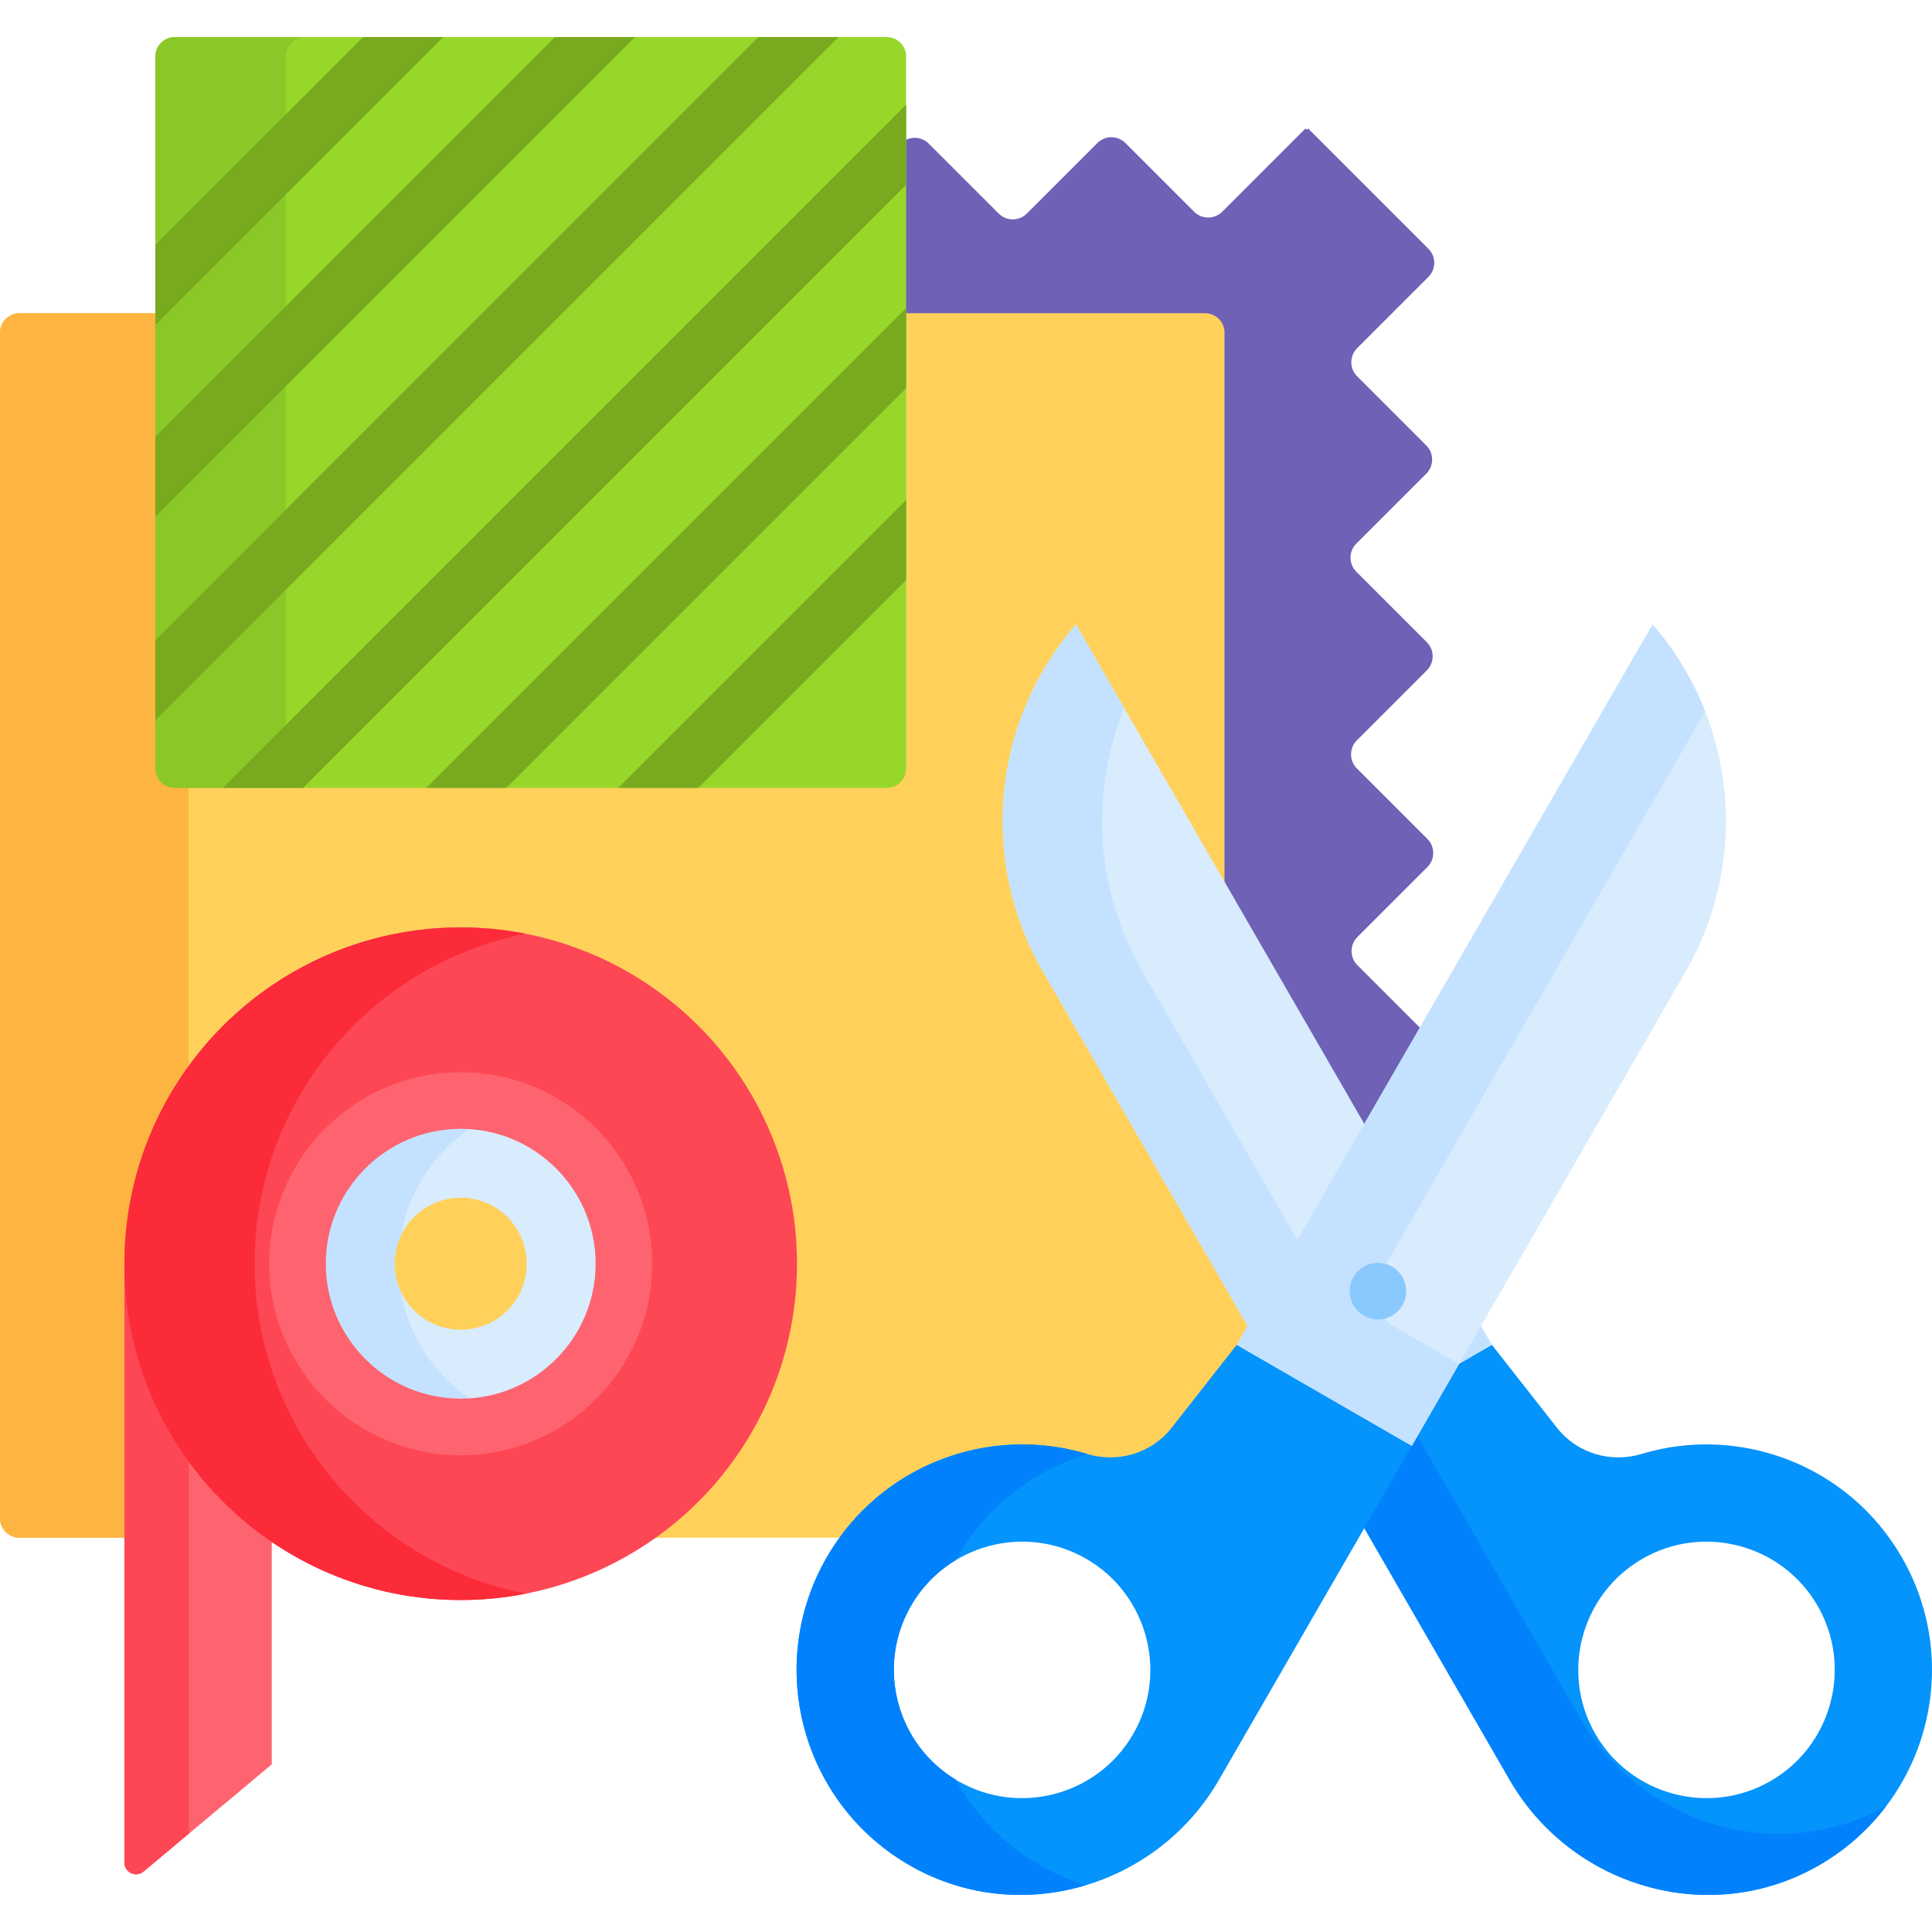 <svg id="Capa_1" enable-background="new 0 0 512 512" height="512" viewBox="0 0 512 512" width="512" xmlns="http://www.w3.org/2000/svg"><g><g><g><path d="m239.137 84.005h80.22c2.288 0 4.15 1.862 4.15 4.151v145.775l37.659 65.227 1.83-1.83 14.01-24.266-17.284-17.284c-2.057-2.057-2.057-5.393 0-7.45l18.547-18.548c2.057-2.057 2.057-5.393 0-7.45l-18.687-18.687c-2.057-2.057-2.057-5.393 0-7.45l18.547-18.548c2.057-2.057 2.057-5.393 0-7.45l-18.687-18.687c-2.057-2.057-2.057-5.393 0-7.45l18.548-18.548c2.057-2.057 2.057-5.393 0-7.45l-18.339-18.339c-2.057-2.057-2.057-5.393 0-7.45l18.896-18.896c2.057-2.057 2.057-5.393 0-7.45l-31.883-31.883-.348.348-.348-.348-22.064 22.064c-2.057 2.057-5.393 2.057-7.45 0l-18.199-18.199c-2.057-2.057-5.393-2.057-7.45 0l-18.687 18.687c-2.057 2.057-5.393 2.057-7.45 0l-18.548-18.545c-1.912-1.912-4.916-2.023-6.984-.381v46.337z" fill="#6e61b6"/></g><g><path d="m277.237 256.929c-16.506-28.589-13.352-64.454 7.754-89.709l39.516 68.443v-147.507c0-2.845-2.306-5.151-5.151-5.151h-80.219v120.63c0 2.288-1.862 4.15-4.151 4.15h-188.662c-2.289 0-4.151-1.862-4.151-4.15v-120.63h-37.022c-2.845 0-5.151 2.306-5.151 5.151v314.205c0 2.845 2.306 5.151 5.151 5.151h28.815v-72.611c0-48.594 39.533-88.128 88.127-88.128s88.128 39.534 88.128 88.128c0 30.092-15.164 56.704-38.248 72.611h51.74c11.001-14.78 28.531-23.732 47.208-23.732 5.728 0 11.405.837 16.876 2.488 2.099.634 4.267.955 6.444.955 6.72 0 12.926-2.997 17.026-8.222l17.289-22.025 3.221-5.579z" fill="#ffd15b"/></g><path d="m32.966 334.901c0-19.566 6.31-37.655 16.998-52.355v-74.76h-3.64c-2.289 0-4.151-1.862-4.151-4.15v-120.631h-37.022c-2.845 0-5.151 2.306-5.151 5.151v314.205c0 2.845 2.306 5.151 5.151 5.151h27.815z" fill="#fdb441"/><g><path d="m234.986 208.787h-188.662c-2.845 0-5.151-2.306-5.151-5.151v-188.662c0-2.845 2.306-5.151 5.151-5.151h188.662c2.845 0 5.151 2.306 5.151 5.151v188.662c0 2.844-2.306 5.151-5.151 5.151z" fill="#97d729"/></g><g><path d="m75.718 203.636v-188.662c0-2.845 2.306-5.151 5.151-5.151h-34.545c-2.845 0-5.151 2.306-5.151 5.151v188.662c0 2.845 2.306 5.151 5.151 5.151h34.545c-2.845 0-5.151-2.307-5.151-5.151z" fill="#8bc727"/></g><g><path d="m33.973 335.445-1.007-.544v158.715c0 2.623 3.061 4.053 5.073 2.371l33.983-28.415v-60.192c-22.837-15.826-37.868-42.15-38.049-71.935z" fill="#fe646f"/><path d="m33.973 335.445-1.007-.544v158.715c0 2.623 3.061 4.053 5.073 2.371l12.016-10.047v-100.333c-10.033-14.211-15.969-31.508-16.082-50.162z" fill="#fd4755"/><g><circle cx="122.093" cy="334.901" fill="#fd4755" r="89.127"/></g><g><path d="m67.477 334.901c0-43.318 30.909-79.404 71.872-87.443-5.584-1.096-11.35-1.685-17.256-1.685-49.224 0-89.127 39.904-89.127 89.127s39.904 89.127 89.127 89.127c5.905 0 11.671-.589 17.256-1.685-40.963-8.037-71.872-44.123-71.872-87.441z" fill="#fb2b3a"/></g><g><circle cx="122.093" cy="334.901" fill="#d8ecfe" r="43.251"/></g><g><path d="m105.594 334.901c0-19.217 12.537-35.498 29.875-41.133-4.213-1.369-8.706-2.118-13.376-2.118-23.887 0-43.251 19.364-43.251 43.251s19.364 43.251 43.251 43.251c4.67 0 9.162-.749 13.376-2.119-17.338-5.634-29.875-21.915-29.875-41.132z" fill="#c4e2ff"/></g><g><circle cx="122.093" cy="334.901" fill="#ffd15b" r="17.497"/></g><g><path d="m122.093 385.652c-27.984 0-50.751-22.767-50.751-50.751s22.767-50.751 50.751-50.751 50.751 22.767 50.751 50.751-22.767 50.751-50.751 50.751zm0-86.502c-19.713 0-35.751 16.038-35.751 35.751s16.038 35.751 35.751 35.751 35.751-16.038 35.751-35.751-16.038-35.751-35.751-35.751z" fill="#fe646f"/></g></g><g fill="#78a91f"><path d="m41.173 115.745v21.215l127.136-127.137h-21.214z"/><path d="m134.215 208.787 105.922-105.922v-21.215l-127.137 127.137z"/><path d="m185.069 208.787 55.068-55.068v-21.215l-76.283 76.283z"/><path d="m41.173 64.892v21.214l76.283-76.283h-21.214z"/><path d="m41.173 190.864 181.041-181.041h-21.214l-159.827 159.826z"/><path d="m59.096 208.787h21.215l159.826-159.826v-21.215z"/></g></g><g><g><g><g><path d="m384.955 362.432 10.422-6.017-3.474-6.018z" fill="#c4e2ff"/><path d="m362.13 298.828-76.982-133.337c-22.219 25.644-25.742 62.552-8.777 91.937l54.83 94.969z" fill="#d8ecfe"/></g><g><path d="m344.378 329.577-41.654-72.148c-12.521-21.686-13.869-47.466-4.792-69.795l-12.783-22.142c-22.219 25.644-25.742 62.552-8.777 91.937l54.83 94.969z" fill="#c4e2ff"/></g><path d="m503.985 412.665c-14.142-24.496-43.011-35.189-68.967-27.354-8.21 2.478-17.1-.18-22.395-6.927l-17.246-21.97-10.422 6.017-23.98 41.535 39.074 67.677c16.419 28.439 52.727 39.083 81.376 23.034 29.11-16.305 39.192-53.205 22.56-82.012zm-34.747 59.317c-16.234 9.373-37.067 3.791-46.439-12.443-9.373-16.234-3.791-37.067 12.443-46.439s37.067-3.791 46.439 12.443 3.791 37.066-12.443 46.439z" fill="#0593fc"/><path d="m418.854 455.451-43.801-75.866-14.077 24.382 39.074 67.677c16.419 28.439 52.727 39.083 81.376 23.034 7.404-4.148 13.57-9.632 18.385-15.972-28.584 15.714-64.618 5.046-80.957-23.255z" fill="#0182fc"/></g><g><g><path d="m437.957 165.492c22.219 25.644 25.742 62.552 8.777 91.937l-72.614 125.771-46.392-26.785z" fill="#d8ecfe"/></g><g><path d="m365.844 337.559 86.041-149.027c-3.241-8.259-7.888-16.067-13.928-23.039l-110.23 190.922 46.393 26.785 12.543-21.726-17.048-9.843c-4.927-2.845-6.616-9.145-3.771-14.072z" fill="#c4e2ff"/></g><g><path d="m288.087 385.312c-25.956-7.835-54.824 2.858-68.967 27.354-16.632 28.807-6.55 65.706 22.56 82.013 28.649 16.049 64.957 5.405 81.376-23.034l51.064-88.445-46.392-26.785-17.246 21.97c-5.295 6.746-14.185 9.405-22.395 6.927zm-46.663 40.231c9.373-16.234 30.205-21.816 46.439-12.443s21.816 30.205 12.443 46.439-30.205 21.816-46.439 12.443-21.816-30.205-12.443-46.439z" fill="#0593fc"/></g><g><g><path d="m276.273 494.678c-10.051-5.63-17.831-13.717-23.028-23.077-15.747-9.543-21.071-30.036-11.821-46.058 2.971-5.146 7.096-9.217 11.859-12.086.147-.263.279-.53.431-.791 7.914-13.708 20.441-23.089 34.487-27.324-.038-.011-.076-.018-.113-.03-25.956-7.835-54.824 2.858-68.967 27.354-16.632 28.807-6.55 65.706 22.56 82.013 14.59 8.173 31.162 9.41 46.087 4.913-3.921-1.204-7.773-2.829-11.495-4.914z" fill="#0182fc"/></g></g></g></g><g><circle cx="365.158" cy="342.168" fill="#8ac9fe" r="7.5"/></g></g></g></svg>